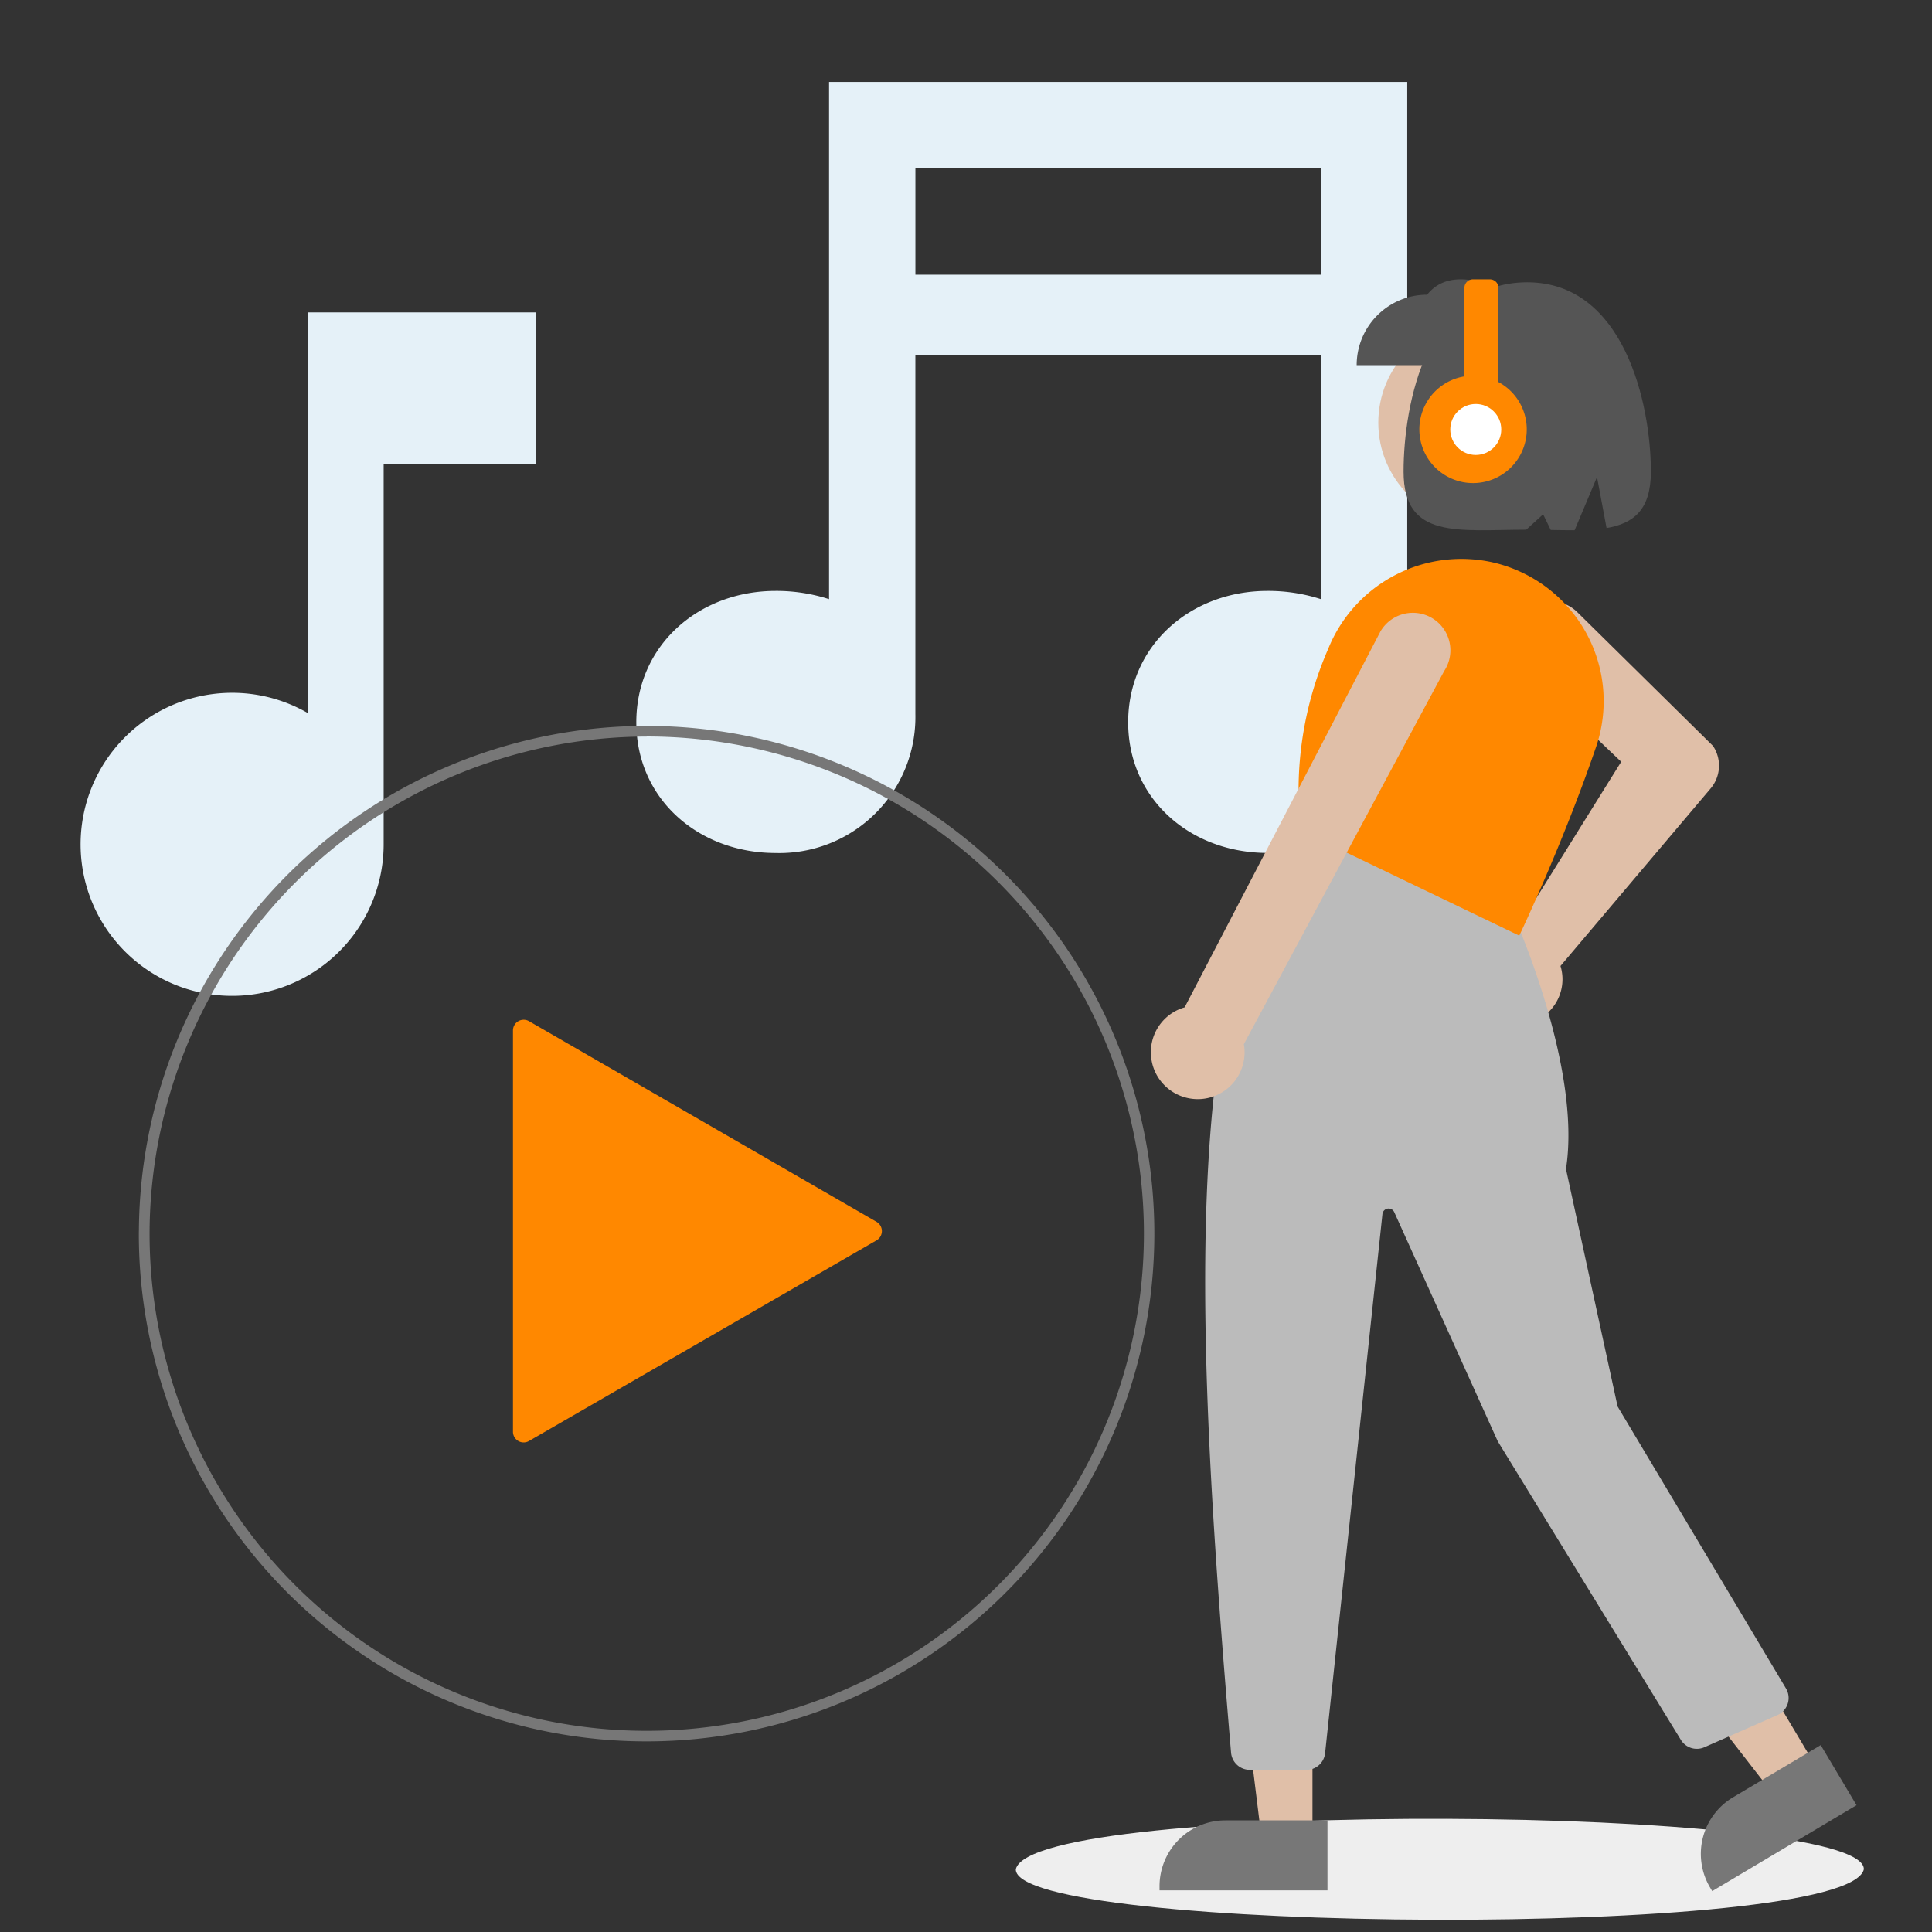 <svg xmlns="http://www.w3.org/2000/svg" viewBox="0 0 150 150"><rect x="0" y="0" width="150" height="150" fill="#333333" stroke="none"/><defs><style>.bed467a9-4472-4ff2-b015-464002bc204e{isolation:isolate;}.ffa0dd8b-abbe-4bec-8538-984444e8066d{fill:#eee;mix-blend-mode:multiply;}.fbb00cc9-1b11-42a7-b42f-c80e2f059a85{fill:#e5f1f8;}.bfc7e07c-611e-4a6d-8059-5afae6541427{fill:#e0bfa8;}.edb329f7-2031-4350-a5b3-8da3562db9b9{fill:#777;}.e81749cf-5011-4e9c-b507-2d1f6698823c{fill:#bbb;}.f4214676-6caa-48b5-b87b-c6e313857928{fill:#f80;}.e9f25ded-ba0c-4738-8925-86503cfab84f{fill:#555;}.b2acab5f-6301-4b00-b788-f664525c312b{fill:#fff;}</style></defs><title>Strato_Illustrationen_SEO-Landingpages_Erweiterung-DE-NL</title><g class="bed467a9-4472-4ff2-b015-464002bc204e"><g id="fa673b79-eaa7-4303-ae0b-0604f8f6aeff" data-name="Ebene 1"><path class="ffa0dd8b-abbe-4bec-8538-984444e8066d" d="M144.71,145.131c-1.233,5.452-65.941,4.994-65.843,0C80.1,139.68,144.808,140.137,144.71,145.131Z"/><path class="fbb00cc9-1b11-42a7-b42f-c80e2f059a85" d="M64.368,6.364V46.518a13.322,13.322,0,0,0-4.146-.64c-5.97,0-10.819,4.225-10.819,10.2s4.849,10.149,10.819,10.149A10.56,10.56,0,0,0,71.07,55.447V27.563h31.485V46.518a13.312,13.312,0,0,0-4.145-.64c-5.97,0-10.819,4.225-10.819,10.2S92.44,66.222,98.41,66.222a10.56,10.56,0,0,0,10.848-10.775V6.364Zm38.189,14.965H71.072V13.068h31.485Z"/><circle id="e7bca6d2-8c3b-4f74-93f2-c2c991c010dd" data-name="Ellipse 3" class="bfc7e07c-611e-4a6d-8059-5afae6541427" cx="114.912" cy="32.815" r="7.901"/><path id="e1d1e2e5-01a4-4c78-9cf3-097527280223" data-name="Path 21" class="bfc7e07c-611e-4a6d-8059-5afae6541427" d="M114.4,77.112a3.536,3.536,0,0,1,2.678-4.554,3.227,3.227,0,0,1,.469-.056l8.323-13.359-7.6-7.228a3.034,3.034,0,1,1,4.146-4.432l.074.072,10.5,10.352.021.026a2.748,2.748,0,0,1-.191,3.276L121.155,75a3.267,3.267,0,0,1,.087.337,3.539,3.539,0,0,1-2.779,4.163,3.594,3.594,0,0,1-.4.056c-.1.009-.2.014-.3.014A3.552,3.552,0,0,1,114.4,77.112Z"/><path id="fb6fc00a-3694-4fc8-afc7-a305af7bcbb3" data-name="Path 22" class="bfc7e07c-611e-4a6d-8059-5afae6541427" d="M101.9,142.784H97.954l-1.876-15.213H101.9Z"/><path id="b2b305ea-2661-416d-b413-a11ee333b2f9" data-name="Path 23" class="edb329f7-2031-4350-a5b3-8da3562db9b9" d="M103.065,146.768H90.026v-.323a5.111,5.111,0,0,1,5.111-5.111h7.928Z"/><path id="b777151a-d5be-416b-9824-cdff21a502d2" data-name="Path 24" class="bfc7e07c-611e-4a6d-8059-5afae6541427" d="M141.1,137.331l-3.389,2.018-9.4-12.111,5-2.978Z"/><path id="adf4dafc-6110-4d7a-8b94-b5b18fd1546b" data-name="Path 25" class="edb329f7-2031-4350-a5b3-8da3562db9b9" d="M132.937,146.828l-.164-.276a5.112,5.112,0,0,1,1.776-7.007l6.813-4.056,2.779,4.667Z"/><path id="ad08a104-ef51-469e-bd42-4e30c978924c" data-name="Path 26" class="e81749cf-5011-4e9c-b507-2d1f6698823c" d="M95.58,136.084c-2.642-31.111-4.214-60.013,5.445-71.8l.075-.091,16.254,6.5.027.058c.055.119,5.461,12.01,4.2,20.008L125.59,109.2l13.073,21.889a1.449,1.449,0,0,1-.5,1.986,1.592,1.592,0,0,1-.159.082l-5.681,2.5a1.453,1.453,0,0,1-1.817-.568L116.284,111.9l-8.033-17.786a.482.482,0,0,0-.919.148l-4.452,41.853a1.445,1.445,0,0,1-1.44,1.295H97.023A1.459,1.459,0,0,1,95.58,136.084Z"/><path id="a9824600-596a-41bc-b9a2-3314e69117eb" data-name="Path 27" class="f4214676-6caa-48b5-b87b-c6e313857928" d="M101.08,64.528,101,64.491l-.012-.085a27.463,27.463,0,0,1,2.136-14.035A11.145,11.145,0,0,1,116.06,43.7h0a11.131,11.131,0,0,1,7.1,5.457,11.01,11.01,0,0,1,.763,8.823c-2.552,7.464-5.863,14.447-5.9,14.517l-.07.145Z"/><path id="b73e0586-c200-407c-816b-284716a86323" data-name="Path 28" class="bfc7e07c-611e-4a6d-8059-5afae6541427" d="M89.384,82.153a3.615,3.615,0,0,1,2.591-3.942l15.2-29.181a2.913,2.913,0,1,1,5.041,2.921c-.027.047-.056.093-.085.139L96.572,81.067a3.556,3.556,0,0,1,.056.534,3.636,3.636,0,0,1-3.538,3.735c-.049,0-.1,0-.148,0h0A3.64,3.64,0,0,1,90.15,83.97a3.593,3.593,0,0,1-.767-1.817Z"/><path id="b9baa18c-46f9-426b-a54a-d46862784827" data-name="Path 29" class="e9f25ded-ba0c-4738-8925-86503cfab84f" d="M105.332,28.351h12.546V22.882c-2.753-1.094-5.448-2.024-7.077,0A5.469,5.469,0,0,0,105.332,28.351Z"/><path id="aceb5b5d-83e2-44cd-ab4b-fa73f43cd4a8" data-name="Path 30" class="e9f25ded-ba0c-4738-8925-86503cfab84f" d="M118.573,21.917c7.5,0,9.6,9.4,9.6,14.706,0,2.958-1.338,4.017-3.44,4.374l-.742-3.96-1.739,4.13c-.591,0-1.211-.009-1.854-.021l-.59-1.214-1.314,1.193c-5.266.008-9.521.775-9.521-4.5C108.973,31.319,110.814,21.917,118.573,21.917Z"/><path id="b942757f-396c-4c5a-a57f-c1423d4211f3" data-name="Path 53" class="f4214676-6caa-48b5-b87b-c6e313857928" d="M116.338,29.664V22.348a.66.66,0,0,0-.66-.66h-1.32a.66.66,0,0,0-.66.66h0v6.875a4.169,4.169,0,1,0,2.64.441Z"/><circle id="f70be9ae-44b2-413f-9338-4bcc7c575e06" data-name="Ellipse 8" class="b2acab5f-6301-4b00-b788-f664525c312b" cx="114.578" cy="33.345" r="1.979"/><path class="fbb00cc9-1b11-42a7-b42f-c80e2f059a85" d="M23.9,24.255V55.362a11.765,11.765,0,1,0,5.887,10.171V36.043h11.8V24.255Z"/><path id="ae65b002-3459-4108-bd95-134180f5d556" data-name="Path 42" class="edb329f7-2031-4350-a5b3-8da3562db9b9" d="M50.2,135.2A39.406,39.406,0,0,1,10.779,95.806v-.033c0-.083,0-.169.005-.252A39.42,39.42,0,1,1,50.2,135.2Zm0-78.014A38.674,38.674,0,0,0,11.613,95.547c0,.088,0,.159,0,.226a38.6,38.6,0,1,0,38.6-38.592Z"/><path id="b4a2eb7f-e2a4-44f0-923c-d0ca320298c0" data-name="Path 43" class="f4214676-6caa-48b5-b87b-c6e313857928" d="M68.055,94.863,41.072,79.285A.831.831,0,0,0,39.827,80V111.16a.829.829,0,0,0,1.245.718L68.055,96.3a.83.83,0,0,0,0-1.437L41.072,79.284A.831.831,0,0,0,39.827,80V111.16a.829.829,0,0,0,1.245.718L68.055,96.3a.83.83,0,0,0,0-1.437Z"/></g></g></svg>